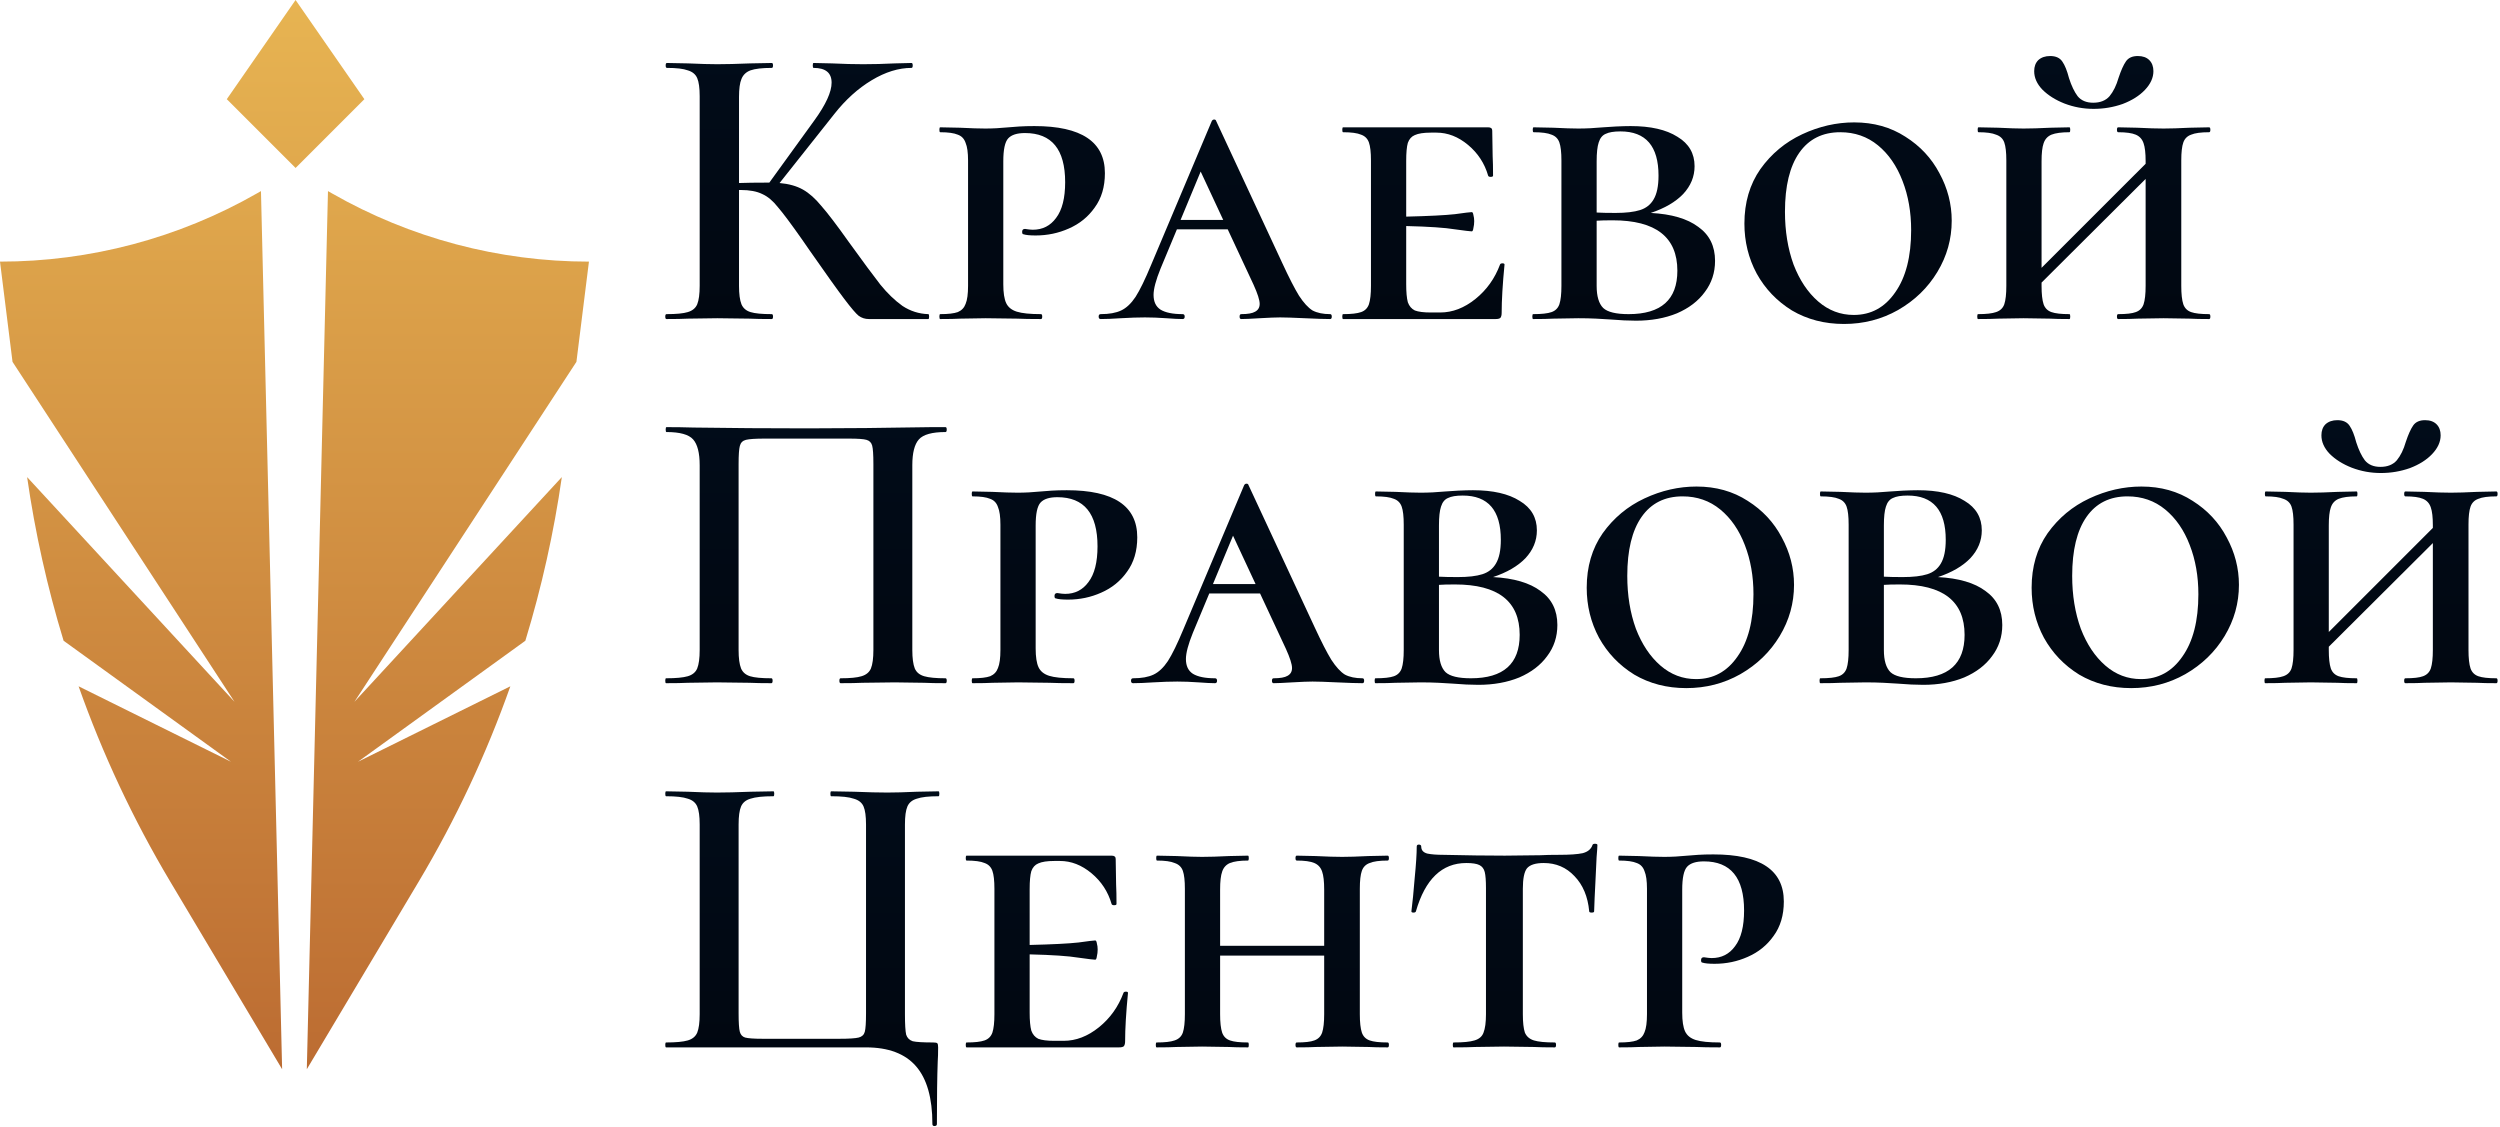 <svg width="357" height="161" viewBox="0 0 357 161" fill="none" xmlns="http://www.w3.org/2000/svg">
<path d="M132.561 44.858C132.639 44.858 132.678 44.975 132.678 45.209C132.678 45.443 132.639 45.56 132.561 45.56H124.077C123.531 45.56 123.044 45.404 122.615 45.092C122.225 44.78 121.542 43.981 120.567 42.693C119.592 41.406 117.934 39.086 115.594 35.731L114.541 34.21C112.981 31.987 111.83 30.446 111.089 29.588C110.387 28.691 109.646 28.067 108.866 27.716C108.086 27.326 107.052 27.131 105.765 27.131H105.531V40.821C105.531 41.991 105.648 42.869 105.882 43.454C106.116 44 106.545 44.371 107.169 44.566C107.793 44.761 108.807 44.858 110.211 44.858C110.328 44.858 110.387 44.975 110.387 45.209C110.387 45.443 110.328 45.56 110.211 45.56C108.885 45.56 107.832 45.541 107.052 45.502L102.43 45.443L98.218 45.502C97.477 45.541 96.463 45.56 95.175 45.56C95.058 45.56 95 45.443 95 45.209C95 44.975 95.058 44.858 95.175 44.858C96.58 44.858 97.594 44.761 98.218 44.566C98.881 44.371 99.329 44 99.563 43.454C99.797 42.869 99.915 41.991 99.915 40.821V13.733C99.915 12.563 99.797 11.705 99.563 11.159C99.329 10.613 98.881 10.242 98.218 10.047C97.594 9.813 96.599 9.696 95.234 9.696C95.117 9.696 95.058 9.579 95.058 9.345C95.058 9.111 95.117 8.994 95.234 8.994L98.276 9.053C99.993 9.131 101.377 9.17 102.43 9.17C103.678 9.17 105.239 9.131 107.111 9.053L110.211 8.994C110.328 8.994 110.387 9.111 110.387 9.345C110.387 9.579 110.328 9.696 110.211 9.696C108.846 9.696 107.832 9.813 107.169 10.047C106.545 10.281 106.116 10.691 105.882 11.276C105.648 11.822 105.531 12.68 105.531 13.85V26.136C106.584 26.097 107.891 26.078 109.451 26.078H109.86L116.296 17.185C117.934 14.923 118.753 13.129 118.753 11.803C118.753 10.398 117.895 9.696 116.179 9.696C116.101 9.696 116.062 9.579 116.062 9.345C116.062 9.111 116.101 8.994 116.179 8.994L118.812 9.053C120.45 9.131 121.932 9.17 123.258 9.17C124.701 9.17 126.203 9.131 127.763 9.053L130.162 8.994C130.279 8.994 130.337 9.111 130.337 9.345C130.337 9.579 130.279 9.696 130.162 9.696C128.329 9.696 126.437 10.281 124.487 11.452C122.537 12.622 120.762 14.221 119.163 16.249L111.323 26.136C112.649 26.253 113.761 26.565 114.658 27.072C115.555 27.58 116.432 28.36 117.291 29.413C118.188 30.427 119.494 32.143 121.211 34.561C123.239 37.369 124.74 39.398 125.715 40.646C126.729 41.894 127.783 42.908 128.875 43.688C130.006 44.429 131.234 44.819 132.561 44.858Z" fill="url(#paint0_linear)"/>
<path d="M143.271 40.587C143.271 41.796 143.407 42.693 143.68 43.279C143.953 43.864 144.46 44.273 145.201 44.507C145.942 44.741 147.093 44.858 148.653 44.858C148.77 44.858 148.829 44.975 148.829 45.209C148.829 45.443 148.77 45.56 148.653 45.56C147.21 45.56 146.079 45.541 145.26 45.502L140.755 45.443L137.128 45.502C136.426 45.541 135.47 45.56 134.261 45.56C134.183 45.56 134.144 45.443 134.144 45.209C134.144 44.975 134.183 44.858 134.261 44.858C135.392 44.858 136.23 44.761 136.777 44.566C137.323 44.332 137.693 43.942 137.888 43.396C138.122 42.849 138.239 41.991 138.239 40.821V22.919C138.239 21.787 138.122 20.949 137.888 20.403C137.693 19.818 137.323 19.428 136.777 19.233C136.23 18.999 135.392 18.882 134.261 18.882C134.183 18.882 134.144 18.765 134.144 18.531C134.144 18.297 134.183 18.18 134.261 18.18L137.069 18.238C138.629 18.316 139.838 18.355 140.696 18.355C141.749 18.355 142.861 18.297 144.031 18.18C144.46 18.141 144.967 18.102 145.552 18.063C146.176 18.024 146.898 18.004 147.717 18.004C154.426 18.004 157.78 20.247 157.78 24.732C157.78 26.682 157.293 28.321 156.317 29.647C155.381 30.973 154.153 31.967 152.632 32.631C151.149 33.294 149.57 33.625 147.893 33.625C147.074 33.625 146.489 33.567 146.138 33.45C146.02 33.45 145.962 33.333 145.962 33.099C145.962 32.826 146.098 32.689 146.371 32.689C146.839 32.767 147.21 32.806 147.483 32.806C148.887 32.806 149.999 32.24 150.818 31.109C151.676 29.978 152.105 28.282 152.105 26.019C152.105 21.339 150.194 18.999 146.371 18.999C145.24 18.999 144.441 19.252 143.973 19.759C143.505 20.266 143.271 21.358 143.271 23.036V40.587Z" fill="url(#paint1_linear)"/>
<path d="M189.944 44.858C190.1 44.858 190.178 44.975 190.178 45.209C190.178 45.443 190.1 45.56 189.944 45.56C189.164 45.56 187.955 45.521 186.317 45.443C184.678 45.365 183.508 45.326 182.806 45.326C182.182 45.326 181.207 45.365 179.881 45.443C178.633 45.521 177.755 45.56 177.248 45.56C177.092 45.56 177.014 45.443 177.014 45.209C177.014 44.975 177.092 44.858 177.248 44.858C178.184 44.858 178.847 44.741 179.237 44.507C179.666 44.273 179.881 43.903 179.881 43.396C179.881 42.849 179.588 41.933 179.003 40.646L175.318 32.748H168.063L165.723 38.364C165.06 40.002 164.728 41.25 164.728 42.108C164.728 43.083 165.06 43.786 165.723 44.215C166.425 44.644 167.478 44.858 168.882 44.858C169.077 44.858 169.175 44.975 169.175 45.209C169.175 45.443 169.077 45.56 168.882 45.56C168.336 45.56 167.556 45.521 166.542 45.443C165.45 45.365 164.436 45.326 163.499 45.326C162.524 45.326 161.374 45.365 160.048 45.443C158.878 45.521 157.922 45.56 157.181 45.56C156.986 45.56 156.888 45.443 156.888 45.209C156.888 44.975 156.986 44.858 157.181 44.858C158.39 44.858 159.365 44.683 160.106 44.332C160.847 43.981 161.53 43.337 162.154 42.401C162.778 41.426 163.519 39.905 164.377 37.838L173.036 17.302C173.114 17.146 173.231 17.068 173.387 17.068C173.543 17.068 173.64 17.146 173.679 17.302L183.099 37.545C184.074 39.651 184.873 41.211 185.498 42.225C186.161 43.24 186.804 43.942 187.428 44.332C188.091 44.683 188.93 44.858 189.944 44.858ZM168.589 31.402H174.674L171.456 24.498L168.589 31.402Z" fill="url(#paint2_linear)"/>
<path d="M214.203 37.779C214.242 37.662 214.359 37.603 214.554 37.603C214.749 37.603 214.846 37.662 214.846 37.779C214.573 40.587 214.437 42.888 214.437 44.683C214.437 44.995 214.378 45.229 214.261 45.385C214.144 45.502 213.91 45.56 213.559 45.56H191.795C191.717 45.56 191.678 45.443 191.678 45.209C191.678 44.975 191.717 44.858 191.795 44.858C192.965 44.858 193.823 44.761 194.369 44.566C194.915 44.371 195.286 44 195.481 43.454C195.676 42.869 195.773 41.991 195.773 40.821V22.919C195.773 21.748 195.676 20.89 195.481 20.344C195.286 19.798 194.915 19.428 194.369 19.233C193.823 18.999 192.965 18.882 191.795 18.882C191.717 18.882 191.678 18.765 191.678 18.531C191.678 18.297 191.717 18.18 191.795 18.18H212.506C212.896 18.18 213.091 18.336 213.091 18.648L213.15 22.275C213.189 23.016 213.208 23.952 213.208 25.083C213.208 25.2 213.091 25.259 212.857 25.259C212.662 25.259 212.545 25.2 212.506 25.083C211.999 23.328 211.043 21.866 209.639 20.695C208.235 19.525 206.733 18.94 205.134 18.94H204.315C203.301 18.94 202.541 19.057 202.034 19.291C201.565 19.486 201.234 19.857 201.039 20.403C200.883 20.949 200.805 21.807 200.805 22.977V30.934C204.042 30.856 206.363 30.739 207.767 30.583C209.171 30.388 209.971 30.29 210.166 30.29C210.283 30.29 210.361 30.427 210.4 30.7C210.478 30.973 210.517 31.265 210.517 31.577C210.517 31.928 210.478 32.26 210.4 32.572C210.361 32.884 210.283 33.04 210.166 33.04C209.971 33.04 209.171 32.943 207.767 32.748C206.363 32.514 204.042 32.357 200.805 32.279V40.587C200.805 41.718 200.883 42.576 201.039 43.162C201.234 43.708 201.565 44.098 202.034 44.332C202.541 44.527 203.301 44.624 204.315 44.624H205.661C207.416 44.624 209.093 43.981 210.692 42.693C212.291 41.406 213.462 39.768 214.203 37.779Z" fill="url(#paint3_linear)"/>
<path d="M235.725 30.407C238.689 30.563 240.951 31.226 242.512 32.396C244.111 33.528 244.91 35.146 244.91 37.252C244.91 38.93 244.423 40.412 243.448 41.699C242.512 42.986 241.185 44 239.469 44.741C237.753 45.443 235.803 45.794 233.619 45.794C232.566 45.794 231.337 45.736 229.933 45.619C229.387 45.58 228.724 45.541 227.944 45.502C227.164 45.463 226.306 45.443 225.369 45.443L221.801 45.502C221.099 45.541 220.143 45.56 218.934 45.56C218.856 45.56 218.817 45.443 218.817 45.209C218.817 44.975 218.856 44.858 218.934 44.858C220.143 44.858 221.021 44.761 221.567 44.566C222.113 44.371 222.483 44 222.678 43.454C222.873 42.869 222.971 41.991 222.971 40.821V22.919C222.971 21.748 222.873 20.89 222.678 20.344C222.483 19.798 222.113 19.428 221.567 19.233C221.021 18.999 220.162 18.882 218.992 18.882C218.914 18.882 218.875 18.765 218.875 18.531C218.875 18.297 218.914 18.18 218.992 18.18L221.801 18.238C223.361 18.316 224.55 18.355 225.369 18.355C226.501 18.355 227.69 18.297 228.938 18.18C229.367 18.141 229.972 18.102 230.752 18.063C231.571 18.024 232.273 18.004 232.858 18.004C235.705 18.004 237.929 18.511 239.528 19.525C241.166 20.5 241.985 21.905 241.985 23.738C241.985 25.22 241.439 26.546 240.347 27.716C239.255 28.847 237.714 29.744 235.725 30.407ZM231.395 18.765C230.459 18.765 229.757 18.882 229.289 19.116C228.821 19.311 228.49 19.72 228.295 20.344C228.1 20.929 228.002 21.826 228.002 23.036V30.349C228.665 30.388 229.562 30.407 230.693 30.407C232.176 30.407 233.346 30.271 234.204 29.998C235.062 29.725 235.705 29.218 236.134 28.477C236.602 27.697 236.837 26.565 236.837 25.083C236.837 20.871 235.023 18.765 231.395 18.765ZM232.566 44.858C237.207 44.858 239.528 42.791 239.528 38.657C239.528 33.859 236.446 31.46 230.284 31.46C229.27 31.46 228.509 31.48 228.002 31.519V40.821C228.002 42.303 228.314 43.357 228.938 43.981C229.562 44.566 230.771 44.858 232.566 44.858Z" fill="url(#paint4_linear)"/>
<path d="M263.318 46.262C260.548 46.262 258.072 45.619 255.887 44.332C253.742 43.005 252.065 41.25 250.856 39.066C249.686 36.882 249.101 34.503 249.101 31.928C249.101 28.925 249.861 26.331 251.382 24.147C252.943 21.963 254.932 20.305 257.35 19.174C259.768 18.043 262.245 17.478 264.78 17.478C267.549 17.478 269.987 18.16 272.093 19.525C274.2 20.851 275.818 22.587 276.949 24.732C278.119 26.877 278.705 29.14 278.705 31.519C278.705 34.132 278.022 36.57 276.657 38.832C275.292 41.094 273.42 42.908 271.04 44.273C268.7 45.599 266.126 46.262 263.318 46.262ZM264.722 44.975C267.179 44.975 269.149 43.903 270.631 41.757C272.152 39.612 272.912 36.648 272.912 32.865C272.912 30.29 272.503 27.95 271.684 25.844C270.865 23.699 269.695 22.002 268.174 20.754C266.652 19.506 264.858 18.882 262.791 18.882C260.256 18.882 258.306 19.857 256.94 21.807C255.575 23.757 254.893 26.565 254.893 30.232C254.893 33.001 255.302 35.517 256.121 37.779C256.979 40.002 258.15 41.757 259.632 43.044C261.114 44.332 262.811 44.975 264.722 44.975Z" fill="url(#paint5_linear)"/>
<path d="M298.966 15.547C297.523 15.547 296.138 15.293 294.812 14.786C293.525 14.279 292.472 13.616 291.653 12.797C290.872 11.978 290.482 11.1 290.482 10.164C290.482 9.501 290.677 8.975 291.067 8.585C291.496 8.195 292.062 8 292.764 8C293.583 8 294.168 8.273 294.519 8.819C294.87 9.326 295.182 10.106 295.455 11.159C295.806 12.251 296.216 13.109 296.684 13.733C297.191 14.357 297.932 14.669 298.907 14.669C299.921 14.669 300.701 14.357 301.247 13.733C301.793 13.07 302.222 12.193 302.535 11.1C302.886 10.047 303.237 9.267 303.588 8.76C303.939 8.253 304.504 8 305.284 8C305.986 8 306.532 8.195 306.922 8.585C307.312 8.975 307.507 9.501 307.507 10.164C307.507 11.1 307.098 11.998 306.279 12.856C305.499 13.675 304.446 14.338 303.12 14.845C301.793 15.313 300.409 15.547 298.966 15.547ZM315.464 44.858C315.581 44.858 315.64 44.975 315.64 45.209C315.64 45.443 315.581 45.56 315.464 45.56C314.294 45.56 313.378 45.541 312.714 45.502L308.97 45.443L305.226 45.502C304.563 45.541 303.646 45.56 302.476 45.56C302.359 45.56 302.301 45.443 302.301 45.209C302.301 44.975 302.359 44.858 302.476 44.858C303.646 44.858 304.485 44.761 304.992 44.566C305.538 44.371 305.908 44 306.103 43.454C306.298 42.869 306.396 41.991 306.396 40.821V25.551L291.535 40.353V40.821C291.535 41.991 291.633 42.869 291.828 43.454C292.023 44 292.394 44.371 292.94 44.566C293.486 44.761 294.344 44.858 295.514 44.858C295.592 44.858 295.631 44.975 295.631 45.209C295.631 45.443 295.592 45.56 295.514 45.56C294.344 45.56 293.427 45.541 292.764 45.502L288.961 45.443L285.334 45.502C284.632 45.541 283.676 45.56 282.467 45.56C282.389 45.56 282.35 45.443 282.35 45.209C282.35 44.975 282.389 44.858 282.467 44.858C283.637 44.858 284.495 44.761 285.041 44.566C285.626 44.371 286.016 44 286.211 43.454C286.407 42.869 286.504 41.991 286.504 40.821V22.919C286.504 21.748 286.407 20.89 286.211 20.344C286.016 19.798 285.626 19.428 285.041 19.233C284.495 18.999 283.657 18.882 282.526 18.882C282.448 18.882 282.409 18.765 282.409 18.531C282.409 18.297 282.448 18.18 282.526 18.18L285.334 18.238C286.894 18.316 288.103 18.355 288.961 18.355C289.975 18.355 291.262 18.316 292.823 18.238L295.514 18.18C295.592 18.18 295.631 18.297 295.631 18.531C295.631 18.765 295.592 18.882 295.514 18.882C294.383 18.882 293.525 18.999 292.94 19.233C292.394 19.467 292.023 19.876 291.828 20.461C291.633 21.007 291.535 21.866 291.535 23.036V38.247L306.396 23.387V23.036C306.396 21.866 306.298 21.007 306.103 20.461C305.908 19.876 305.538 19.467 304.992 19.233C304.446 18.999 303.607 18.882 302.476 18.882C302.359 18.882 302.301 18.765 302.301 18.531C302.301 18.297 302.359 18.18 302.476 18.18L305.167 18.238C306.727 18.316 307.995 18.355 308.97 18.355C309.906 18.355 311.154 18.316 312.714 18.238L315.464 18.18C315.581 18.18 315.64 18.297 315.64 18.531C315.64 18.765 315.581 18.882 315.464 18.882C314.294 18.882 313.436 18.999 312.89 19.233C312.344 19.428 311.973 19.798 311.778 20.344C311.583 20.89 311.486 21.748 311.486 22.919V40.821C311.486 41.991 311.583 42.869 311.778 43.454C311.973 44 312.344 44.371 312.89 44.566C313.436 44.761 314.294 44.858 315.464 44.858Z" fill="url(#paint6_linear)"/>
<path d="M135.018 96.858C135.135 96.858 135.193 96.975 135.193 97.209C135.193 97.443 135.135 97.56 135.018 97.56C133.73 97.56 132.716 97.541 131.975 97.502L127.763 97.443L123.141 97.502C122.4 97.541 121.366 97.56 120.04 97.56C119.923 97.56 119.865 97.443 119.865 97.209C119.865 96.975 119.923 96.858 120.04 96.858C121.405 96.858 122.4 96.761 123.024 96.566C123.687 96.371 124.136 96 124.37 95.454C124.604 94.869 124.721 93.991 124.721 92.821V66.26C124.721 64.934 124.662 64.056 124.545 63.627C124.428 63.198 124.155 62.925 123.726 62.808C123.336 62.691 122.497 62.632 121.21 62.632H109.217C107.891 62.632 106.993 62.691 106.525 62.808C106.057 62.925 105.765 63.217 105.648 63.686C105.531 64.115 105.472 64.973 105.472 66.26V92.821C105.472 93.991 105.589 94.869 105.823 95.454C106.057 96 106.486 96.371 107.11 96.566C107.735 96.761 108.749 96.858 110.153 96.858C110.27 96.858 110.328 96.975 110.328 97.209C110.328 97.443 110.27 97.56 110.153 97.56C108.866 97.56 107.832 97.541 107.052 97.502L102.372 97.443L98.218 97.502C97.477 97.541 96.443 97.56 95.117 97.56C95.039 97.56 95 97.443 95 97.209C95 96.975 95.039 96.858 95.117 96.858C96.521 96.858 97.555 96.761 98.218 96.566C98.881 96.371 99.329 96 99.563 95.454C99.797 94.869 99.914 93.991 99.914 92.821V66.435C99.914 64.68 99.602 63.452 98.978 62.749C98.354 62.047 97.087 61.696 95.175 61.696C95.097 61.696 95.058 61.579 95.058 61.345C95.058 61.111 95.097 60.994 95.175 60.994C96.501 60.994 97.789 61.014 99.037 61.053C104.263 61.131 109.685 61.17 115.301 61.17C120.489 61.17 126.417 61.111 133.087 60.994H135.018C135.135 60.994 135.193 61.111 135.193 61.345C135.193 61.579 135.135 61.696 135.018 61.696C133.106 61.696 131.839 62.047 131.215 62.749C130.591 63.452 130.279 64.68 130.279 66.435V92.821C130.279 93.991 130.396 94.869 130.63 95.454C130.864 96 131.312 96.371 131.975 96.566C132.638 96.761 133.652 96.858 135.018 96.858Z" fill="url(#paint7_linear)"/>
<path d="M147.892 92.587C147.892 93.796 148.028 94.693 148.301 95.279C148.574 95.864 149.081 96.273 149.822 96.507C150.563 96.741 151.714 96.858 153.274 96.858C153.391 96.858 153.45 96.975 153.45 97.209C153.45 97.443 153.391 97.56 153.274 97.56C151.831 97.56 150.7 97.541 149.881 97.502L145.376 97.443L141.748 97.502C141.046 97.541 140.091 97.56 138.882 97.56C138.804 97.56 138.765 97.443 138.765 97.209C138.765 96.975 138.804 96.858 138.882 96.858C140.013 96.858 140.851 96.761 141.397 96.566C141.943 96.332 142.314 95.942 142.509 95.396C142.743 94.849 142.86 93.991 142.86 92.821V74.919C142.86 73.787 142.743 72.949 142.509 72.403C142.314 71.818 141.943 71.428 141.397 71.233C140.851 70.999 140.013 70.882 138.882 70.882C138.804 70.882 138.765 70.765 138.765 70.531C138.765 70.297 138.804 70.18 138.882 70.18L141.69 70.238C143.25 70.316 144.459 70.355 145.317 70.355C146.37 70.355 147.482 70.297 148.652 70.18C149.081 70.141 149.588 70.102 150.173 70.063C150.797 70.024 151.519 70.004 152.338 70.004C159.047 70.004 162.401 72.247 162.401 76.732C162.401 78.682 161.913 80.321 160.938 81.647C160.002 82.973 158.774 83.967 157.252 84.631C155.77 85.294 154.191 85.625 152.513 85.625C151.694 85.625 151.109 85.567 150.758 85.45C150.641 85.45 150.583 85.333 150.583 85.099C150.583 84.826 150.719 84.689 150.992 84.689C151.46 84.767 151.831 84.806 152.104 84.806C153.508 84.806 154.62 84.24 155.439 83.109C156.297 81.978 156.726 80.282 156.726 78.019C156.726 73.339 154.815 70.999 150.992 70.999C149.861 70.999 149.062 71.252 148.594 71.759C148.126 72.266 147.892 73.358 147.892 75.036V92.587Z" fill="url(#paint8_linear)"/>
<path d="M194.565 96.858C194.721 96.858 194.799 96.975 194.799 97.209C194.799 97.443 194.721 97.56 194.565 97.56C193.785 97.56 192.576 97.521 190.937 97.443C189.299 97.365 188.129 97.326 187.427 97.326C186.803 97.326 185.828 97.365 184.502 97.443C183.254 97.521 182.376 97.56 181.869 97.56C181.713 97.56 181.635 97.443 181.635 97.209C181.635 96.975 181.713 96.858 181.869 96.858C182.805 96.858 183.468 96.741 183.858 96.507C184.287 96.273 184.502 95.903 184.502 95.396C184.502 94.849 184.209 93.933 183.624 92.646L179.938 84.748H172.684L170.343 90.364C169.68 92.002 169.349 93.25 169.349 94.108C169.349 95.083 169.68 95.786 170.343 96.215C171.046 96.644 172.099 96.858 173.503 96.858C173.698 96.858 173.795 96.975 173.795 97.209C173.795 97.443 173.698 97.56 173.503 97.56C172.957 97.56 172.177 97.521 171.163 97.443C170.07 97.365 169.056 97.326 168.12 97.326C167.145 97.326 165.995 97.365 164.668 97.443C163.498 97.521 162.543 97.56 161.802 97.56C161.607 97.56 161.509 97.443 161.509 97.209C161.509 96.975 161.607 96.858 161.802 96.858C163.011 96.858 163.986 96.683 164.727 96.332C165.468 95.981 166.151 95.337 166.775 94.401C167.399 93.426 168.14 91.905 168.998 89.838L177.657 69.302C177.735 69.146 177.852 69.068 178.008 69.068C178.164 69.068 178.261 69.146 178.3 69.302L187.72 89.545C188.695 91.651 189.494 93.211 190.118 94.225C190.781 95.24 191.425 95.942 192.049 96.332C192.712 96.683 193.551 96.858 194.565 96.858ZM173.21 83.402H179.295L176.077 76.498L173.21 83.402Z" fill="url(#paint9_linear)"/>
<path d="M213.207 82.407C216.171 82.563 218.433 83.226 219.994 84.396C221.593 85.528 222.392 87.146 222.392 89.252C222.392 90.93 221.905 92.412 220.93 93.699C219.994 94.986 218.667 96 216.951 96.741C215.235 97.443 213.285 97.794 211.101 97.794C210.048 97.794 208.819 97.736 207.415 97.619C206.869 97.58 206.206 97.541 205.426 97.502C204.646 97.463 203.788 97.443 202.852 97.443L199.283 97.502C198.581 97.541 197.625 97.56 196.416 97.56C196.338 97.56 196.299 97.443 196.299 97.209C196.299 96.975 196.338 96.858 196.416 96.858C197.625 96.858 198.503 96.761 199.049 96.566C199.595 96.371 199.965 96 200.16 95.454C200.355 94.869 200.453 93.991 200.453 92.821V74.919C200.453 73.748 200.355 72.89 200.16 72.344C199.965 71.798 199.595 71.428 199.049 71.233C198.503 70.999 197.645 70.882 196.474 70.882C196.396 70.882 196.357 70.765 196.357 70.531C196.357 70.297 196.396 70.18 196.474 70.18L199.283 70.238C200.843 70.316 202.032 70.355 202.852 70.355C203.983 70.355 205.172 70.297 206.42 70.18C206.849 70.141 207.454 70.102 208.234 70.063C209.053 70.024 209.755 70.004 210.34 70.004C213.187 70.004 215.411 70.511 217.01 71.525C218.648 72.5 219.467 73.905 219.467 75.738C219.467 77.22 218.921 78.546 217.829 79.716C216.737 80.847 215.196 81.744 213.207 82.407ZM208.878 70.765C207.941 70.765 207.239 70.882 206.771 71.116C206.303 71.311 205.972 71.72 205.777 72.344C205.582 72.929 205.484 73.826 205.484 75.036V82.349C206.147 82.388 207.044 82.407 208.175 82.407C209.658 82.407 210.828 82.271 211.686 81.998C212.544 81.725 213.187 81.218 213.617 80.477C214.085 79.697 214.319 78.565 214.319 77.083C214.319 72.871 212.505 70.765 208.878 70.765ZM210.048 96.858C214.689 96.858 217.01 94.791 217.01 90.657C217.01 85.859 213.929 83.46 207.766 83.46C206.752 83.46 205.991 83.48 205.484 83.519V92.821C205.484 94.303 205.796 95.357 206.42 95.981C207.044 96.566 208.253 96.858 210.048 96.858Z" fill="url(#paint10_linear)"/>
<path d="M240.8 98.262C238.03 98.262 235.554 97.619 233.369 96.332C231.224 95.005 229.547 93.25 228.338 91.066C227.168 88.882 226.583 86.503 226.583 83.928C226.583 80.925 227.343 78.331 228.865 76.147C230.425 73.963 232.414 72.305 234.832 71.174C237.25 70.043 239.727 69.478 242.262 69.478C245.032 69.478 247.469 70.16 249.575 71.525C251.682 72.851 253.3 74.587 254.431 76.732C255.602 78.877 256.187 81.14 256.187 83.519C256.187 86.132 255.504 88.57 254.139 90.832C252.774 93.094 250.902 94.908 248.522 96.273C246.182 97.599 243.608 98.262 240.8 98.262ZM242.204 96.975C244.661 96.975 246.631 95.903 248.113 93.757C249.634 91.612 250.395 88.648 250.395 84.865C250.395 82.29 249.985 79.95 249.166 77.844C248.347 75.699 247.177 74.002 245.656 72.754C244.134 71.506 242.34 70.882 240.273 70.882C237.738 70.882 235.788 71.857 234.423 73.807C233.057 75.757 232.375 78.565 232.375 82.232C232.375 85.001 232.784 87.517 233.603 89.779C234.462 92.002 235.632 93.757 237.114 95.044C238.596 96.332 240.293 96.975 242.204 96.975Z" fill="url(#paint11_linear)"/>
<path d="M276.74 82.407C279.705 82.563 281.967 83.226 283.527 84.396C285.126 85.528 285.926 87.146 285.926 89.252C285.926 90.93 285.438 92.412 284.463 93.699C283.527 94.986 282.201 96 280.485 96.741C278.768 97.443 276.818 97.794 274.634 97.794C273.581 97.794 272.352 97.736 270.948 97.619C270.402 97.58 269.739 97.541 268.959 97.502C268.179 97.463 267.321 97.443 266.385 97.443L262.816 97.502C262.114 97.541 261.158 97.56 259.949 97.56C259.871 97.56 259.832 97.443 259.832 97.209C259.832 96.975 259.871 96.858 259.949 96.858C261.158 96.858 262.036 96.761 262.582 96.566C263.128 96.371 263.499 96 263.694 95.454C263.889 94.869 263.986 93.991 263.986 92.821V74.919C263.986 73.748 263.889 72.89 263.694 72.344C263.499 71.798 263.128 71.428 262.582 71.233C262.036 70.999 261.178 70.882 260.008 70.882C259.93 70.882 259.891 70.765 259.891 70.531C259.891 70.297 259.93 70.18 260.008 70.18L262.816 70.238C264.376 70.316 265.566 70.355 266.385 70.355C267.516 70.355 268.706 70.297 269.954 70.18C270.383 70.141 270.987 70.102 271.767 70.063C272.586 70.024 273.288 70.004 273.874 70.004C276.721 70.004 278.944 70.511 280.543 71.525C282.181 72.5 283 73.905 283 75.738C283 77.22 282.454 78.546 281.362 79.716C280.27 80.847 278.729 81.744 276.74 82.407ZM272.411 70.765C271.475 70.765 270.773 70.882 270.305 71.116C269.837 71.311 269.505 71.72 269.31 72.344C269.115 72.929 269.018 73.826 269.018 75.036V82.349C269.681 82.388 270.578 82.407 271.709 82.407C273.191 82.407 274.361 82.271 275.219 81.998C276.077 81.725 276.721 81.218 277.15 80.477C277.618 79.697 277.852 78.565 277.852 77.083C277.852 72.871 276.038 70.765 272.411 70.765ZM273.581 96.858C278.222 96.858 280.543 94.791 280.543 90.657C280.543 85.859 277.462 83.46 271.299 83.46C270.285 83.46 269.525 83.48 269.018 83.519V92.821C269.018 94.303 269.33 95.357 269.954 95.981C270.578 96.566 271.787 96.858 273.581 96.858Z" fill="url(#paint12_linear)"/>
<path d="M304.333 98.262C301.564 98.262 299.087 97.619 296.903 96.332C294.758 95.005 293.08 93.25 291.871 91.066C290.701 88.882 290.116 86.503 290.116 83.928C290.116 80.925 290.877 78.331 292.398 76.147C293.958 73.963 295.947 72.305 298.365 71.174C300.784 70.043 303.26 69.478 305.796 69.478C308.565 69.478 311.003 70.16 313.109 71.525C315.215 72.851 316.834 74.587 317.965 76.732C319.135 78.877 319.72 81.14 319.72 83.519C319.72 86.132 319.037 88.57 317.672 90.832C316.307 93.094 314.435 94.908 312.056 96.273C309.715 97.599 307.141 98.262 304.333 98.262ZM305.737 96.975C308.194 96.975 310.164 95.903 311.646 93.757C313.167 91.612 313.928 88.648 313.928 84.865C313.928 82.29 313.518 79.95 312.699 77.844C311.88 75.699 310.71 74.002 309.189 72.754C307.668 71.506 305.874 70.882 303.806 70.882C301.271 70.882 299.321 71.857 297.956 73.807C296.591 75.757 295.908 78.565 295.908 82.232C295.908 85.001 296.318 87.517 297.137 89.779C297.995 92.002 299.165 93.757 300.647 95.044C302.129 96.332 303.826 96.975 305.737 96.975Z" fill="url(#paint13_linear)"/>
<path d="M339.981 67.547C338.538 67.547 337.153 67.293 335.827 66.786C334.54 66.279 333.487 65.616 332.668 64.797C331.888 63.978 331.498 63.1 331.498 62.164C331.498 61.501 331.693 60.975 332.083 60.585C332.512 60.195 333.077 60 333.78 60C334.599 60 335.184 60.273 335.535 60.819C335.886 61.326 336.198 62.106 336.471 63.159C336.822 64.251 337.231 65.109 337.699 65.733C338.206 66.357 338.947 66.669 339.923 66.669C340.937 66.669 341.717 66.357 342.263 65.733C342.809 65.07 343.238 64.193 343.55 63.1C343.901 62.047 344.252 61.267 344.603 60.76C344.954 60.253 345.52 60 346.3 60C347.002 60 347.548 60.195 347.938 60.585C348.328 60.975 348.523 61.501 348.523 62.164C348.523 63.1 348.113 63.998 347.294 64.856C346.514 65.675 345.461 66.338 344.135 66.845C342.809 67.313 341.424 67.547 339.981 67.547ZM356.48 96.858C356.597 96.858 356.655 96.975 356.655 97.209C356.655 97.443 356.597 97.56 356.48 97.56C355.31 97.56 354.393 97.541 353.73 97.502L349.986 97.443L346.241 97.502C345.578 97.541 344.662 97.56 343.491 97.56C343.374 97.56 343.316 97.443 343.316 97.209C343.316 96.975 343.374 96.858 343.491 96.858C344.662 96.858 345.5 96.761 346.007 96.566C346.553 96.371 346.924 96 347.119 95.454C347.314 94.869 347.411 93.991 347.411 92.821V77.551L332.551 92.353V92.821C332.551 93.991 332.648 94.869 332.843 95.454C333.038 96 333.409 96.371 333.955 96.566C334.501 96.761 335.359 96.858 336.529 96.858C336.607 96.858 336.646 96.975 336.646 97.209C336.646 97.443 336.607 97.56 336.529 97.56C335.359 97.56 334.443 97.541 333.78 97.502L329.977 97.443L326.349 97.502C325.647 97.541 324.692 97.56 323.483 97.56C323.405 97.56 323.366 97.443 323.366 97.209C323.366 96.975 323.405 96.858 323.483 96.858C324.653 96.858 325.511 96.761 326.057 96.566C326.642 96.371 327.032 96 327.227 95.454C327.422 94.869 327.519 93.991 327.519 92.821V74.919C327.519 73.748 327.422 72.89 327.227 72.344C327.032 71.798 326.642 71.428 326.057 71.233C325.511 70.999 324.672 70.882 323.541 70.882C323.463 70.882 323.424 70.765 323.424 70.531C323.424 70.297 323.463 70.18 323.541 70.18L326.349 70.238C327.909 70.316 329.119 70.355 329.977 70.355C330.991 70.355 332.278 70.316 333.838 70.238L336.529 70.18C336.607 70.18 336.646 70.297 336.646 70.531C336.646 70.765 336.607 70.882 336.529 70.882C335.398 70.882 334.54 70.999 333.955 71.233C333.409 71.467 333.038 71.876 332.843 72.461C332.648 73.007 332.551 73.866 332.551 75.036V90.247L347.411 75.387V75.036C347.411 73.866 347.314 73.007 347.119 72.461C346.924 71.876 346.553 71.467 346.007 71.233C345.461 70.999 344.622 70.882 343.491 70.882C343.374 70.882 343.316 70.765 343.316 70.531C343.316 70.297 343.374 70.18 343.491 70.18L346.183 70.238C347.743 70.316 349.01 70.355 349.986 70.355C350.922 70.355 352.17 70.316 353.73 70.238L356.48 70.18C356.597 70.18 356.655 70.297 356.655 70.531C356.655 70.765 356.597 70.882 356.48 70.882C355.31 70.882 354.451 70.999 353.905 71.233C353.359 71.428 352.989 71.798 352.794 72.344C352.599 72.89 352.501 73.748 352.501 74.919V92.821C352.501 93.991 352.599 94.869 352.794 95.454C352.989 96 353.359 96.371 353.905 96.566C354.451 96.761 355.31 96.858 356.48 96.858Z" fill="url(#paint14_linear)"/>
<path d="M133.146 160.507C133.146 156.801 132.366 154.052 130.806 152.257C129.245 150.463 126.866 149.566 123.668 149.566H95.117C95.039 149.566 95 149.449 95 149.215C95 148.981 95.039 148.864 95.117 148.864C96.521 148.864 97.555 148.767 98.218 148.572C98.881 148.377 99.33 148.006 99.564 147.46C99.798 146.875 99.915 145.997 99.915 144.827V117.739C99.915 116.569 99.798 115.711 99.564 115.165C99.33 114.619 98.881 114.248 98.218 114.053C97.555 113.819 96.521 113.702 95.117 113.702C95.039 113.702 95 113.585 95 113.351C95 113.117 95.039 113 95.117 113L98.218 113.059C99.934 113.137 101.319 113.176 102.372 113.176C103.62 113.176 105.219 113.137 107.169 113.059L110.446 113C110.524 113 110.563 113.117 110.563 113.351C110.563 113.585 110.524 113.702 110.446 113.702C108.964 113.702 107.871 113.819 107.169 114.053C106.506 114.248 106.058 114.619 105.824 115.165C105.59 115.711 105.473 116.569 105.473 117.739V144.71C105.473 146.036 105.531 146.914 105.648 147.343C105.765 147.772 106.019 148.045 106.409 148.162C106.838 148.279 107.676 148.338 108.925 148.338H119.865C121.23 148.338 122.147 148.279 122.615 148.162C123.083 148.045 123.375 147.772 123.492 147.343C123.609 146.914 123.668 146.036 123.668 144.71V117.739C123.668 116.569 123.551 115.711 123.317 115.165C123.083 114.619 122.615 114.248 121.913 114.053C121.25 113.819 120.177 113.702 118.695 113.702C118.617 113.702 118.578 113.585 118.578 113.351C118.578 113.117 118.617 113 118.695 113L121.971 113.059C123.921 113.137 125.501 113.176 126.71 113.176C127.802 113.176 129.206 113.137 130.923 113.059L134.023 113C134.101 113 134.14 113.117 134.14 113.351C134.14 113.585 134.101 113.702 134.023 113.702C132.619 113.702 131.586 113.819 130.923 114.053C130.26 114.248 129.811 114.619 129.577 115.165C129.343 115.711 129.226 116.569 129.226 117.739V144.827C129.226 146.27 129.284 147.246 129.401 147.753C129.557 148.221 129.869 148.533 130.338 148.689C130.845 148.806 131.82 148.864 133.263 148.864C133.575 148.864 133.77 148.903 133.848 148.981C133.926 149.059 133.965 149.254 133.965 149.566C133.965 150.385 133.945 151.068 133.906 151.614C133.828 153.72 133.789 156.684 133.789 160.507C133.789 160.702 133.672 160.799 133.438 160.799C133.243 160.799 133.146 160.702 133.146 160.507Z" fill="url(#paint15_linear)"/>
<path d="M160.433 141.785C160.472 141.668 160.589 141.609 160.784 141.609C160.979 141.609 161.076 141.668 161.076 141.785C160.803 144.593 160.667 146.894 160.667 148.689C160.667 149.001 160.608 149.235 160.491 149.391C160.374 149.508 160.14 149.566 159.789 149.566H138.025C137.947 149.566 137.908 149.449 137.908 149.215C137.908 148.981 137.947 148.864 138.025 148.864C139.195 148.864 140.053 148.767 140.599 148.572C141.145 148.377 141.516 148.006 141.711 147.46C141.906 146.875 142.003 145.997 142.003 144.827V126.925C142.003 125.754 141.906 124.896 141.711 124.35C141.516 123.804 141.145 123.434 140.599 123.239C140.053 123.005 139.195 122.888 138.025 122.888C137.947 122.888 137.908 122.771 137.908 122.537C137.908 122.303 137.947 122.186 138.025 122.186H158.736C159.126 122.186 159.321 122.342 159.321 122.654L159.38 126.281C159.419 127.022 159.438 127.958 159.438 129.089C159.438 129.206 159.321 129.265 159.087 129.265C158.892 129.265 158.775 129.206 158.736 129.089C158.229 127.334 157.273 125.872 155.869 124.701C154.465 123.531 152.963 122.946 151.364 122.946H150.545C149.531 122.946 148.771 123.063 148.264 123.297C147.795 123.492 147.464 123.863 147.269 124.409C147.113 124.955 147.035 125.813 147.035 126.983V134.94C150.272 134.862 152.593 134.745 153.997 134.589C155.401 134.394 156.201 134.296 156.396 134.296C156.513 134.296 156.591 134.433 156.63 134.706C156.708 134.979 156.747 135.271 156.747 135.583C156.747 135.934 156.708 136.266 156.63 136.578C156.591 136.89 156.513 137.046 156.396 137.046C156.201 137.046 155.401 136.949 153.997 136.754C152.593 136.52 150.272 136.363 147.035 136.285V144.593C147.035 145.724 147.113 146.582 147.269 147.168C147.464 147.714 147.795 148.104 148.264 148.338C148.771 148.533 149.531 148.63 150.545 148.63H151.891C153.646 148.63 155.323 147.987 156.922 146.699C158.521 145.412 159.692 143.774 160.433 141.785Z" fill="url(#paint16_linear)"/>
<path d="M198.161 148.864C198.278 148.864 198.336 148.981 198.336 149.215C198.336 149.449 198.278 149.566 198.161 149.566C196.991 149.566 196.074 149.547 195.411 149.508L191.667 149.449L187.923 149.508C187.259 149.547 186.343 149.566 185.173 149.566C185.056 149.566 184.997 149.449 184.997 149.215C184.997 148.981 185.056 148.864 185.173 148.864C186.343 148.864 187.181 148.767 187.688 148.572C188.235 148.377 188.605 148.006 188.8 147.46C188.995 146.875 189.093 145.997 189.093 144.827V136.461H174.232V144.827C174.232 145.997 174.33 146.875 174.525 147.46C174.72 148.006 175.09 148.377 175.636 148.572C176.182 148.767 177.04 148.864 178.211 148.864C178.289 148.864 178.328 148.981 178.328 149.215C178.328 149.449 178.289 149.566 178.211 149.566C177.04 149.566 176.124 149.547 175.461 149.508L171.658 149.449L168.031 149.508C167.329 149.547 166.373 149.566 165.164 149.566C165.086 149.566 165.047 149.449 165.047 149.215C165.047 148.981 165.086 148.864 165.164 148.864C166.334 148.864 167.192 148.767 167.738 148.572C168.323 148.377 168.713 148.006 168.908 147.46C169.103 146.875 169.201 145.997 169.201 144.827V126.925C169.201 125.754 169.103 124.896 168.908 124.35C168.713 123.804 168.323 123.434 167.738 123.239C167.192 123.005 166.353 122.888 165.222 122.888C165.144 122.888 165.105 122.771 165.105 122.537C165.105 122.303 165.144 122.186 165.222 122.186L168.031 122.244C169.591 122.322 170.8 122.361 171.658 122.361C172.672 122.361 173.959 122.322 175.519 122.244L178.211 122.186C178.289 122.186 178.328 122.303 178.328 122.537C178.328 122.771 178.289 122.888 178.211 122.888C177.079 122.888 176.221 123.005 175.636 123.239C175.09 123.473 174.72 123.882 174.525 124.467C174.33 125.013 174.232 125.872 174.232 127.042V135.057H189.093V127.042C189.093 125.872 188.995 125.013 188.8 124.467C188.605 123.882 188.235 123.473 187.688 123.239C187.142 123.005 186.304 122.888 185.173 122.888C185.056 122.888 184.997 122.771 184.997 122.537C184.997 122.303 185.056 122.186 185.173 122.186L187.864 122.244C189.424 122.322 190.692 122.361 191.667 122.361C192.603 122.361 193.851 122.322 195.411 122.244L198.161 122.186C198.278 122.186 198.336 122.303 198.336 122.537C198.336 122.771 198.278 122.888 198.161 122.888C196.991 122.888 196.133 123.005 195.587 123.239C195.041 123.434 194.67 123.804 194.475 124.35C194.28 124.896 194.183 125.754 194.183 126.925V144.827C194.183 145.997 194.28 146.875 194.475 147.46C194.67 148.006 195.041 148.377 195.587 148.572C196.133 148.767 196.991 148.864 198.161 148.864Z" fill="url(#paint17_linear)"/>
<path d="M209.389 123.239C205.917 123.239 203.518 125.54 202.192 130.142C202.153 130.259 202.036 130.318 201.841 130.318C201.646 130.318 201.549 130.259 201.549 130.142C201.705 128.933 201.861 127.354 202.017 125.403C202.212 123.414 202.309 121.913 202.309 120.899C202.309 120.704 202.407 120.606 202.602 120.606C202.836 120.606 202.953 120.704 202.953 120.899C202.953 121.406 203.245 121.737 203.831 121.893C204.416 122.01 205.157 122.069 206.054 122.069C209.408 122.147 212.353 122.186 214.888 122.186L219.978 122.127C220.641 122.088 221.538 122.069 222.669 122.069C224.151 122.069 225.263 121.991 226.004 121.835C226.745 121.64 227.213 121.25 227.408 120.665C227.447 120.548 227.564 120.489 227.759 120.489C227.993 120.489 228.11 120.548 228.11 120.665C228.11 120.899 228.071 121.484 227.993 122.42C227.954 123.395 227.896 124.623 227.818 126.106C227.74 127.549 227.681 128.894 227.642 130.142C227.642 130.259 227.525 130.318 227.291 130.318C227.057 130.318 226.94 130.259 226.94 130.142C226.745 128.036 226.043 126.359 224.834 125.111C223.664 123.863 222.201 123.239 220.446 123.239C219.276 123.239 218.476 123.492 218.047 123.999C217.657 124.506 217.462 125.481 217.462 126.925V144.827C217.462 145.997 217.56 146.875 217.755 147.46C217.989 148.006 218.418 148.377 219.042 148.572C219.666 148.767 220.661 148.864 222.026 148.864C222.143 148.864 222.201 148.981 222.201 149.215C222.201 149.449 222.143 149.566 222.026 149.566C220.778 149.566 219.783 149.547 219.042 149.508L214.771 149.449L210.676 149.508C209.935 149.547 208.901 149.566 207.575 149.566C207.497 149.566 207.458 149.449 207.458 149.215C207.458 148.981 207.497 148.864 207.575 148.864C208.94 148.864 209.935 148.767 210.559 148.572C211.222 148.377 211.651 148.006 211.846 147.46C212.08 146.875 212.197 145.997 212.197 144.827V126.808C212.197 125.754 212.138 124.994 212.021 124.526C211.904 124.058 211.651 123.726 211.261 123.531C210.871 123.336 210.247 123.239 209.389 123.239Z" fill="url(#paint18_linear)"/>
<path d="M240.221 144.593C240.221 145.802 240.357 146.699 240.63 147.285C240.903 147.87 241.411 148.279 242.152 148.513C242.893 148.747 244.043 148.864 245.603 148.864C245.72 148.864 245.779 148.981 245.779 149.215C245.779 149.449 245.72 149.566 245.603 149.566C244.16 149.566 243.029 149.547 242.21 149.508L237.705 149.449L234.078 149.508C233.376 149.547 232.42 149.566 231.211 149.566C231.133 149.566 231.094 149.449 231.094 149.215C231.094 148.981 231.133 148.864 231.211 148.864C232.342 148.864 233.181 148.767 233.727 148.572C234.273 148.338 234.643 147.948 234.838 147.402C235.072 146.855 235.189 145.997 235.189 144.827V126.925C235.189 125.793 235.072 124.955 234.838 124.409C234.643 123.824 234.273 123.434 233.727 123.239C233.181 123.005 232.342 122.888 231.211 122.888C231.133 122.888 231.094 122.771 231.094 122.537C231.094 122.303 231.133 122.186 231.211 122.186L234.019 122.244C235.579 122.322 236.789 122.361 237.647 122.361C238.7 122.361 239.811 122.303 240.982 122.186C241.411 122.147 241.918 122.108 242.503 122.069C243.127 122.03 243.848 122.01 244.667 122.01C251.376 122.01 254.73 124.253 254.73 128.738C254.73 130.688 254.243 132.327 253.268 133.653C252.332 134.979 251.103 135.973 249.582 136.637C248.1 137.3 246.52 137.631 244.843 137.631C244.024 137.631 243.439 137.573 243.088 137.456C242.971 137.456 242.912 137.339 242.912 137.105C242.912 136.832 243.049 136.695 243.322 136.695C243.79 136.773 244.16 136.812 244.433 136.812C245.837 136.812 246.949 136.246 247.768 135.115C248.626 133.984 249.055 132.288 249.055 130.025C249.055 125.345 247.144 123.005 243.322 123.005C242.191 123.005 241.391 123.258 240.923 123.765C240.455 124.272 240.221 125.364 240.221 127.042V144.593Z" fill="url(#paint19_linear)"/>
<path fill-rule="evenodd" clip-rule="evenodd" d="M42.208 0L52.031 14.163L42.208 23.985L32.386 14.163L42.208 0ZM43.813 152.686L46.835 27.288L47.408 27.616C58.583 34.002 71.231 37.36 84.101 37.36L82.313 51.67L50.612 100.217L80.229 68.129C79.091 76.058 77.347 83.87 75.02 91.498L51.115 108.779L72.878 98.004C69.453 107.689 65.071 117.038 59.782 125.908L43.813 152.686ZM37.266 27.288L40.288 152.686L24.319 125.908C19.03 117.038 14.648 107.689 11.223 98.004L32.986 108.779L9.081 91.498C6.754 83.87 5.01 76.058 3.872 68.129L33.489 100.217L1.788 51.67L0 37.36C12.87 37.36 25.518 34.002 36.693 27.616L37.266 27.288Z" fill="url(#paint20_linear)"/>
<defs>
<linearGradient id="paint0_linear" x1="433.6" y1="-9.289" x2="433.6" y2="62.015" gradientUnits="userSpaceOnUse">
<stop stop-color="#020E1D"/>
<stop offset="1" stop-color="#00050D"/>
</linearGradient>
<linearGradient id="paint1_linear" x1="433.6" y1="-9.289" x2="433.6" y2="62.015" gradientUnits="userSpaceOnUse">
<stop stop-color="#020E1D"/>
<stop offset="1" stop-color="#00050D"/>
</linearGradient>
<linearGradient id="paint2_linear" x1="433.6" y1="-9.289" x2="433.6" y2="62.015" gradientUnits="userSpaceOnUse">
<stop stop-color="#020E1D"/>
<stop offset="1" stop-color="#00050D"/>
</linearGradient>
<linearGradient id="paint3_linear" x1="433.6" y1="-9.289" x2="433.6" y2="62.015" gradientUnits="userSpaceOnUse">
<stop stop-color="#020E1D"/>
<stop offset="1" stop-color="#00050D"/>
</linearGradient>
<linearGradient id="paint4_linear" x1="433.6" y1="-9.289" x2="433.6" y2="62.015" gradientUnits="userSpaceOnUse">
<stop stop-color="#020E1D"/>
<stop offset="1" stop-color="#00050D"/>
</linearGradient>
<linearGradient id="paint5_linear" x1="433.6" y1="-9.289" x2="433.6" y2="62.015" gradientUnits="userSpaceOnUse">
<stop stop-color="#020E1D"/>
<stop offset="1" stop-color="#00050D"/>
</linearGradient>
<linearGradient id="paint6_linear" x1="433.6" y1="-9.289" x2="433.6" y2="62.015" gradientUnits="userSpaceOnUse">
<stop stop-color="#020E1D"/>
<stop offset="1" stop-color="#00050D"/>
</linearGradient>
<linearGradient id="paint7_linear" x1="195.743" y1="42.711" x2="195.743" y2="114.015" gradientUnits="userSpaceOnUse">
<stop stop-color="#020E1D"/>
<stop offset="1" stop-color="#00050D"/>
</linearGradient>
<linearGradient id="paint8_linear" x1="195.743" y1="42.711" x2="195.743" y2="114.015" gradientUnits="userSpaceOnUse">
<stop stop-color="#020E1D"/>
<stop offset="1" stop-color="#00050D"/>
</linearGradient>
<linearGradient id="paint9_linear" x1="195.743" y1="42.711" x2="195.743" y2="114.015" gradientUnits="userSpaceOnUse">
<stop stop-color="#020E1D"/>
<stop offset="1" stop-color="#00050D"/>
</linearGradient>
<linearGradient id="paint10_linear" x1="195.743" y1="42.711" x2="195.743" y2="114.015" gradientUnits="userSpaceOnUse">
<stop stop-color="#020E1D"/>
<stop offset="1" stop-color="#00050D"/>
</linearGradient>
<linearGradient id="paint11_linear" x1="195.743" y1="42.711" x2="195.743" y2="114.015" gradientUnits="userSpaceOnUse">
<stop stop-color="#020E1D"/>
<stop offset="1" stop-color="#00050D"/>
</linearGradient>
<linearGradient id="paint12_linear" x1="195.743" y1="42.711" x2="195.743" y2="114.015" gradientUnits="userSpaceOnUse">
<stop stop-color="#020E1D"/>
<stop offset="1" stop-color="#00050D"/>
</linearGradient>
<linearGradient id="paint13_linear" x1="195.743" y1="42.711" x2="195.743" y2="114.015" gradientUnits="userSpaceOnUse">
<stop stop-color="#020E1D"/>
<stop offset="1" stop-color="#00050D"/>
</linearGradient>
<linearGradient id="paint14_linear" x1="195.743" y1="42.711" x2="195.743" y2="114.015" gradientUnits="userSpaceOnUse">
<stop stop-color="#020E1D"/>
<stop offset="1" stop-color="#00050D"/>
</linearGradient>
<linearGradient id="paint15_linear" x1="-83.129" y1="94.717" x2="-83.129" y2="166.021" gradientUnits="userSpaceOnUse">
<stop stop-color="#020E1D"/>
<stop offset="1" stop-color="#00050D"/>
</linearGradient>
<linearGradient id="paint16_linear" x1="-83.129" y1="94.717" x2="-83.129" y2="166.021" gradientUnits="userSpaceOnUse">
<stop stop-color="#020E1D"/>
<stop offset="1" stop-color="#00050D"/>
</linearGradient>
<linearGradient id="paint17_linear" x1="-83.129" y1="94.717" x2="-83.129" y2="166.021" gradientUnits="userSpaceOnUse">
<stop stop-color="#020E1D"/>
<stop offset="1" stop-color="#00050D"/>
</linearGradient>
<linearGradient id="paint18_linear" x1="-83.129" y1="94.717" x2="-83.129" y2="166.021" gradientUnits="userSpaceOnUse">
<stop stop-color="#020E1D"/>
<stop offset="1" stop-color="#00050D"/>
</linearGradient>
<linearGradient id="paint19_linear" x1="-83.129" y1="94.717" x2="-83.129" y2="166.021" gradientUnits="userSpaceOnUse">
<stop stop-color="#020E1D"/>
<stop offset="1" stop-color="#00050D"/>
</linearGradient>
<linearGradient id="paint20_linear" x1="42.05" y1="0" x2="42.05" y2="152.686" gradientUnits="userSpaceOnUse">
<stop stop-color="#E7B452"/>
<stop offset="1" stop-color="#BC6C32"/>
</linearGradient>
</defs>
</svg>
